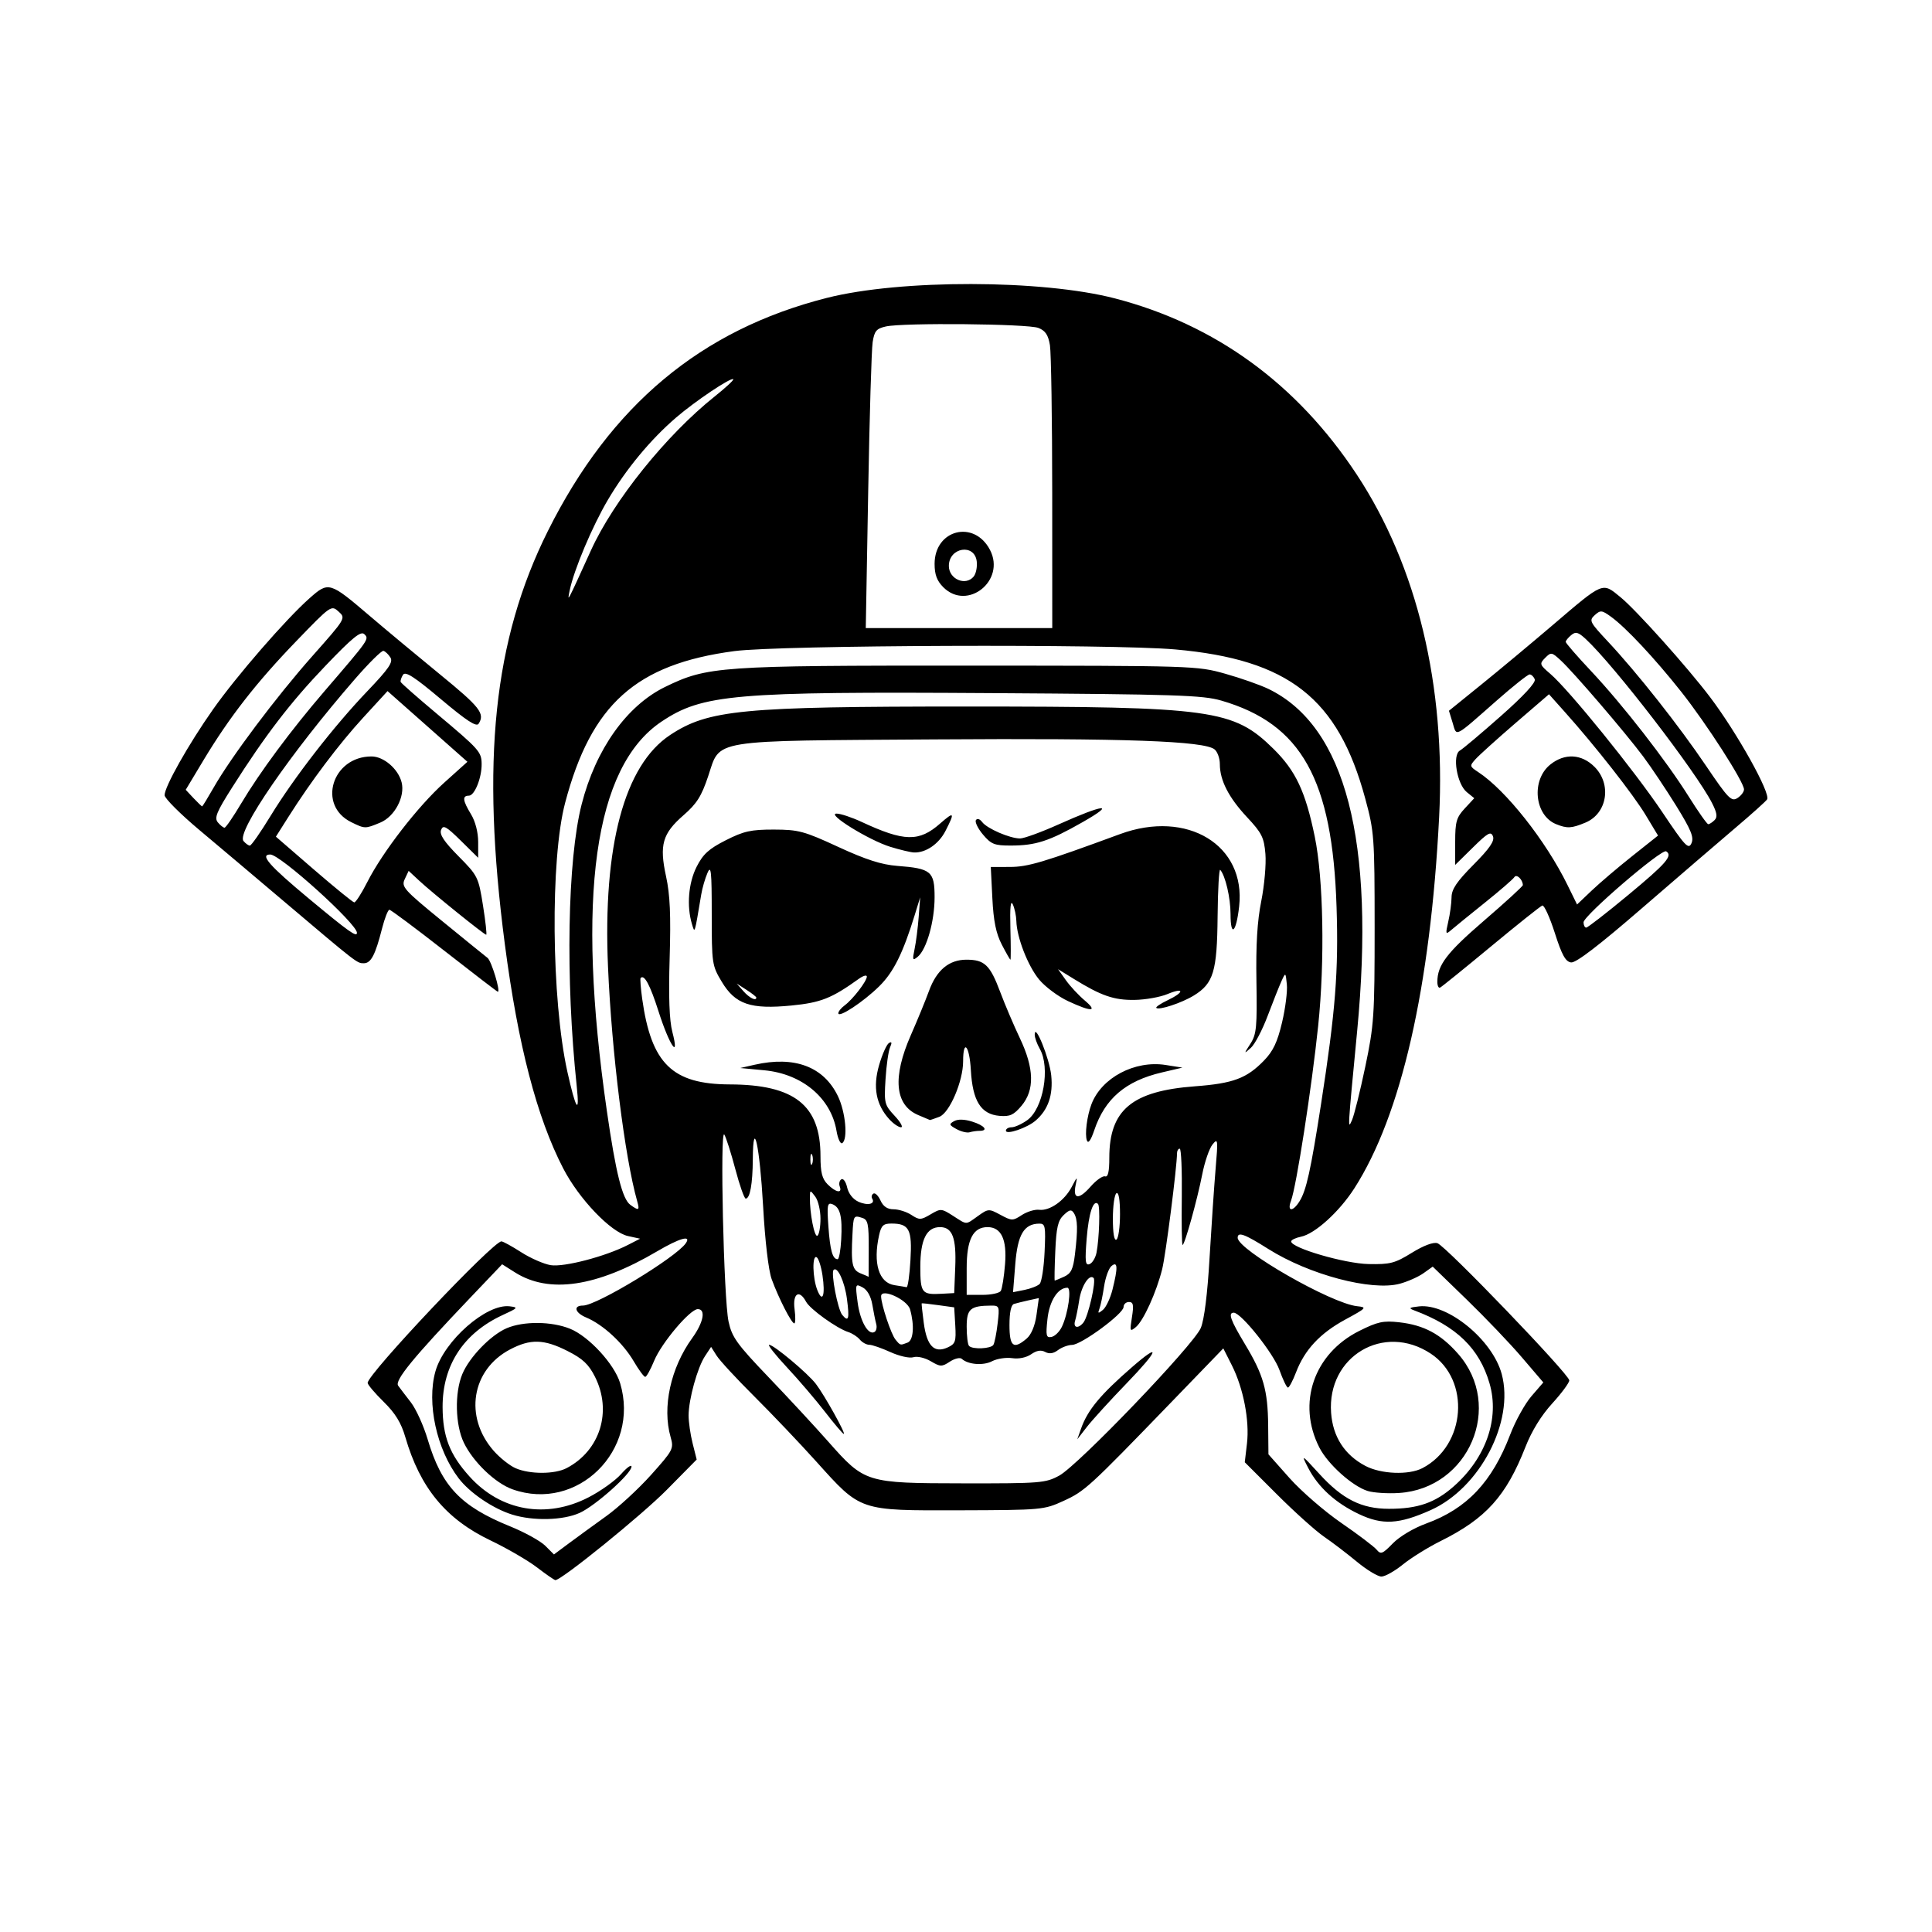 <svg viewBox="0 0 5000 5000" height="5000px" width="5000px" xmlns:xlink="http://www.w3.org/1999/xlink" xmlns="http://www.w3.org/2000/svg">
    <g id="e8ba3581-2614-49ea-a5d9-9dda9324114c">
<g style="">
		<g id="e8ba3581-2614-49ea-a5d9-9dda9324114c-child-0">
<path stroke-linecap="round" d="M 650.46 658.41 C 647.87 656.44 642.03 653.05 637.48 650.88 C 624.94 644.89 617.71 636.13 613.57 621.90 C 612.40 617.88 610.76 615.20 607.49 611.99 C 605.02 609.56 603.00 607.18 603.00 606.69 C 603.00 604.20 638.16 567.00 640.52 567.00 C 640.96 567.00 643.46 568.37 646.08 570.05 C 648.69 571.73 652.41 573.35 654.34 573.67 C 658.07 574.27 669.68 571.24 675.95 568.02 L 679.41 566.25 L 676.00 565.50 C 671.21 564.45 662.27 555.11 657.83 546.50 C 650.46 532.25 645.18 511.97 641.48 483.69 C 634.75 432.30 638.29 398.32 653.56 367.75 C 671.17 332.51 696.49 311.35 731.79 302.40 C 752.45 297.16 792.12 297.23 812.57 302.54 C 840.79 309.88 863.65 326.53 880.41 351.96 C 897.34 377.66 905.38 411.12 903.50 448.00 C 901.06 495.78 892.86 531.66 879.71 552.14 C 875.47 558.73 868.66 564.90 864.75 565.69 C 863.24 566.00 862.00 566.60 862.00 567.02 C 862.00 568.84 877.00 573.22 883.68 573.36 C 889.78 573.48 891.07 573.15 895.83 570.21 C 899.13 568.17 901.87 567.14 903.02 567.51 C 905.34 568.24 940.00 604.30 940.00 605.98 C 940.00 606.66 937.85 609.57 935.22 612.45 C 932.14 615.82 929.46 620.17 927.69 624.69 C 922.31 638.41 916.63 644.72 904.00 651.00 C 900.42 652.78 895.62 655.76 893.33 657.62 C 891.04 659.48 888.33 661.00 887.31 661.00 C 886.30 661.00 883.22 659.15 880.48 656.88 C 877.74 654.61 873.56 651.42 871.18 649.79 C 868.81 648.15 862.84 642.79 857.93 637.87 L 848.99 628.94 L 849.61 623.67 C 850.36 617.26 848.60 608.15 845.37 601.76 L 842.97 597.01 L 828.24 612.25 C 805.25 636.03 804.14 637.05 798.17 639.78 C 792.66 642.30 792.11 642.35 769.03 642.42 C 740.73 642.49 741.39 642.72 728.85 628.78 C 724.26 623.68 716.43 615.45 711.46 610.50 C 706.48 605.55 701.72 600.40 700.87 599.04 L 699.32 596.59 L 697.58 599.23 C 695.47 602.46 693.03 611.31 693.01 615.81 C 693.01 617.63 693.51 621.15 694.14 623.64 L 695.28 628.18 L 686.89 636.68 C 679.93 643.74 657.40 662.00 655.65 662.00 C 655.38 662.00 653.04 660.39 650.46 658.41 z M 669.87 644.09 C 673.26 641.67 678.94 636.44 682.49 632.48 C 688.69 625.55 688.90 625.14 687.97 621.89 C 685.56 613.51 687.97 602.48 694.03 594.11 C 697.19 589.75 697.91 586.00 695.59 586.00 C 693.42 586.00 685.42 595.47 683.35 600.49 C 682.33 602.97 681.21 604.99 680.85 605.00 C 680.48 605.00 679.04 603.04 677.63 600.64 C 674.62 595.49 668.99 590.31 664.28 588.34 C 661.12 587.02 660.58 585.00 663.39 585.00 C 667.22 585.00 689.44 571.53 692.22 567.53 C 693.89 565.13 690.48 566.08 684.22 569.77 C 667.22 579.78 653.90 581.76 644.31 575.69 L 640.72 573.42 L 631.61 582.98 C 615.81 599.56 610.51 606.02 611.56 607.47 C 612.08 608.19 613.68 610.29 615.12 612.14 C 616.56 613.99 618.68 618.66 619.83 622.51 C 623.74 635.67 629.07 641.29 642.95 646.92 C 647.05 648.58 651.49 651.04 652.82 652.37 L 655.25 654.80 L 659.48 651.65 C 661.81 649.92 666.48 646.52 669.87 644.09 z M 899.86 646.13 C 911.30 641.96 918.34 634.51 923.44 621.16 C 924.89 617.35 927.58 612.51 929.40 610.40 L 932.72 606.56 L 926.71 599.53 C 923.41 595.66 916.43 588.36 911.20 583.29 L 901.70 574.08 L 899.09 575.94 C 897.65 576.96 894.67 578.28 892.46 578.88 C 884.57 581.00 867.04 576.36 855.56 569.11 C 848.95 564.94 847.00 564.22 847.00 565.98 C 847.00 569.38 873.21 584.41 880.50 585.18 C 883.35 585.48 883.18 585.67 877.17 588.93 C 870.10 592.77 865.78 597.40 863.36 603.74 C 862.46 606.08 861.45 608.00 861.10 608.00 C 860.75 608.00 859.68 605.78 858.71 603.06 C 857.06 598.41 847.96 587.00 845.90 587.00 C 844.24 587.00 844.98 589.07 849.02 595.78 C 854.22 604.40 855.45 608.70 855.55 618.61 L 855.63 626.72 L 861.56 633.40 C 864.83 637.07 871.36 642.73 876.07 645.97 C 880.79 649.21 885.23 652.58 885.96 653.45 C 887.13 654.86 887.62 654.67 890.51 651.70 C 892.38 649.77 896.33 647.42 899.86 646.13 z M 796.94 632.70 C 802.30 629.79 834.67 596.03 836.66 591.28 C 837.63 588.95 838.53 581.75 839.12 571.55 C 839.64 562.72 840.40 551.52 840.81 546.66 C 841.52 538.39 841.46 537.95 839.94 539.83 C 839.04 540.94 837.75 544.69 837.07 548.17 C 835.66 555.37 832.14 568.00 831.55 568.00 C 831.33 568.00 831.23 561.92 831.33 554.50 C 831.42 547.07 831.16 541.00 830.75 541.00 C 830.34 541.00 830.00 541.56 829.99 542.25 C 829.96 546.29 826.82 570.82 825.83 574.78 C 824.21 581.28 820.57 589.29 818.44 591.04 C 816.78 592.41 816.72 592.23 817.35 588.25 C 817.89 584.83 817.73 584.00 816.51 584.00 C 815.68 584.00 815.00 584.63 815.00 585.40 C 815.00 587.28 803.17 595.99 800.56 596.03 C 799.43 596.05 797.65 596.71 796.61 597.49 C 795.34 598.46 794.17 598.63 793.02 598.01 C 791.85 597.38 790.61 597.59 789.09 598.65 C 787.75 599.58 785.62 600.03 783.76 599.75 C 782.05 599.50 779.51 599.89 778.12 600.61 C 775.64 601.90 771.40 601.56 769.62 599.94 C 769.13 599.49 767.63 599.85 766.28 600.73 C 764.03 602.21 763.61 602.20 760.91 600.60 C 759.27 599.64 757.12 599.14 756.04 599.49 C 754.97 599.83 752.10 599.18 749.61 598.05 C 747.13 596.92 744.47 596.00 743.68 596.00 C 742.89 596.00 741.70 595.34 741.03 594.54 C 740.37 593.74 738.92 592.79 737.82 592.44 C 734.60 591.42 727.08 586.02 725.96 583.93 C 724.05 580.36 722.14 581.59 722.73 586.00 C 723.02 588.20 722.99 590.00 722.65 590.00 C 721.87 590.00 718.25 582.92 716.31 577.60 C 715.42 575.15 714.45 566.91 713.91 557.16 C 712.96 540.22 711.10 531.73 711.02 544.00 C 710.97 550.91 710.23 555.00 709.03 555.00 C 708.63 555.00 707.32 551.29 706.12 546.75 C 704.92 542.21 703.53 537.85 703.03 537.05 C 701.77 535.01 702.85 583.24 704.22 589.50 C 705.17 593.88 706.55 595.80 715.40 605.05 C 720.96 610.85 728.51 619.00 732.19 623.17 C 742.42 634.73 742.70 634.82 770.02 634.86 C 791.71 634.89 793.10 634.78 796.94 632.70 z M 767.80 590.57 L 767.50 585.50 L 763.00 584.88 C 760.53 584.53 758.44 584.31 758.38 584.38 C 758.31 584.44 758.57 586.93 758.97 589.90 C 759.82 596.33 761.90 598.46 765.65 596.75 C 767.84 595.75 768.06 595.11 767.80 590.57 z M 778.49 596.02 C 778.82 595.49 779.36 592.79 779.68 590.02 C 780.25 585.23 780.17 585.00 777.89 585.01 C 772.02 585.05 771.00 585.93 771.00 590.95 C 771.00 593.54 771.30 595.97 771.67 596.33 C 772.69 597.36 777.81 597.12 778.49 596.02 z M 754.42 595.39 C 756.07 594.76 756.39 590.60 755.13 586.09 C 754.36 583.33 747.00 579.99 747.00 582.39 C 747.00 584.65 749.79 593.04 751.04 594.55 C 752.42 596.22 752.33 596.19 754.42 595.39 z M 787.83 594.25 C 789.11 593.16 790.15 590.68 790.57 587.70 L 791.24 582.90 L 788.37 583.53 C 786.79 583.88 784.94 584.34 784.25 584.55 C 783.45 584.80 783.00 586.92 783.00 590.47 C 783.00 596.52 784.13 597.41 787.83 594.25 z M 797.70 590.95 C 799.45 587.29 800.48 580.00 799.24 580.00 C 796.55 580.00 794.19 583.73 793.65 588.82 C 793.15 593.46 793.30 594.09 794.78 593.80 C 795.72 593.62 797.03 592.34 797.70 590.95 z M 745.63 590.17 C 745.38 589.25 744.89 586.82 744.54 584.76 C 744.15 582.43 743.13 580.60 741.81 579.90 C 739.77 578.80 739.73 578.91 740.42 584.13 C 741.13 589.45 743.44 593.47 745.17 592.39 C 745.67 592.08 745.88 591.08 745.63 590.17 z M 803.75 589.75 C 805.10 588.04 807.38 578.04 806.59 577.26 C 805.39 576.05 803.16 579.50 802.56 583.50 C 802.22 585.70 801.71 588.29 801.41 589.25 C 800.78 591.27 802.29 591.59 803.75 589.75 z M 737.42 583.14 C 736.79 578.33 734.75 573.90 733.68 575.00 C 732.87 575.84 734.83 586.09 736.10 587.62 C 737.88 589.76 738.17 588.77 737.42 583.14 z M 811.89 580.53 C 813.45 574.32 813.37 572.45 811.61 573.91 C 810.84 574.54 809.91 577.13 809.53 579.66 C 809.15 582.19 808.57 584.99 808.23 585.88 C 807.72 587.24 807.87 587.30 809.20 586.22 C 810.07 585.52 811.28 582.95 811.89 580.53 z M 730.55 576.46 C 730.18 574.03 729.46 571.78 728.94 571.46 C 727.63 570.65 727.76 577.26 729.12 580.68 C 730.61 584.42 731.39 582.10 730.55 576.46 z M 767.79 574.27 C 768.13 565.99 766.99 563.00 763.52 563.00 C 759.74 563.00 758.00 566.50 758.00 574.14 C 758.00 581.49 758.41 582.01 764.00 581.69 L 767.50 581.50 z M 780.56 580.90 C 780.94 580.29 781.48 576.90 781.76 573.38 C 782.32 566.44 780.69 563.00 776.85 563.00 C 772.78 563.00 771.00 566.49 771.00 574.50 L 771.00 582.00 L 775.44 582.00 C 777.88 582.00 780.19 581.50 780.56 580.90 z M 791.46 578.94 C 792.03 578.37 792.65 574.33 792.85 569.96 C 793.18 562.74 793.04 562.00 791.36 562.02 C 787.07 562.07 785.28 565.09 784.63 573.37 L 784.00 581.25 L 787.22 580.61 C 788.99 580.25 790.90 579.50 791.46 578.94 z M 755.23 572.25 C 755.74 563.65 754.88 562.00 749.89 562.00 C 747.62 562.00 747.04 562.55 746.44 565.25 C 744.68 573.14 746.37 578.62 750.75 579.28 C 752.26 579.51 753.79 579.77 754.14 579.85 C 754.49 579.93 754.99 576.51 755.23 572.25 z M 798.33 576.90 C 800.28 576.01 800.86 574.80 801.36 570.65 C 802.20 563.67 802.13 560.76 801.09 559.11 C 800.37 557.97 799.86 558.05 798.21 559.61 C 796.60 561.13 796.14 563.10 795.85 569.75 C 795.65 574.29 795.58 578.00 795.70 578.00 C 795.81 578.00 796.99 577.50 798.33 576.90 z M 743.53 569.00 C 743.55 562.07 743.31 560.91 741.70 560.41 C 739.29 559.64 739.24 559.72 738.97 565.00 C 738.53 573.36 738.87 575.01 741.25 575.97 C 742.49 576.47 743.50 576.90 743.50 576.94 C 743.50 576.97 743.51 573.40 743.53 569.00 z M 807.41 570.17 C 808.18 566.25 808.47 557.13 807.83 556.50 C 806.51 555.17 805.23 559.08 804.65 566.21 C 804.14 572.64 804.27 573.83 805.45 573.38 C 806.24 573.08 807.12 571.63 807.41 570.17 z M 735.81 566.47 C 736.17 559.99 735.52 557.42 733.33 556.57 C 731.93 556.04 731.79 556.83 732.22 562.84 C 732.70 569.55 733.39 572.00 734.81 572.00 C 735.20 572.00 735.65 569.51 735.81 566.47 z M 814.00 559.38 C 814.00 555.30 813.63 553.11 813.00 553.50 C 812.45 553.84 812.00 557.04 812.00 560.62 C 812.00 564.70 812.37 566.89 813.00 566.50 C 813.55 566.16 814.00 562.96 814.00 559.38 z M 730.00 560.63 C 730.00 558.29 729.34 555.51 728.53 554.44 C 727.09 552.54 727.06 552.54 727.03 554.61 C 726.96 559.05 728.30 565.93 729.13 565.42 C 729.61 565.12 730.00 562.97 730.00 560.63 z M 774.17 559.88 C 777.07 557.81 777.22 557.80 780.48 559.56 C 783.65 561.27 783.94 561.27 786.47 559.61 C 787.93 558.66 790.11 558.00 791.31 558.14 C 794.28 558.51 798.44 555.59 800.47 551.70 C 802.02 548.73 802.10 548.69 801.56 551.19 C 800.71 555.20 802.43 555.41 805.71 551.68 C 807.30 549.86 809.15 548.55 809.81 548.77 C 810.64 549.05 811.00 547.46 811.00 543.55 C 811.00 530.13 817.35 524.83 835.00 523.51 C 845.73 522.71 849.51 521.30 854.37 516.30 C 856.95 513.64 858.14 511.12 859.45 505.58 C 860.39 501.60 860.99 496.80 860.79 494.92 C 860.44 491.51 860.43 491.51 859.29 494.00 C 858.66 495.38 856.92 499.75 855.42 503.73 C 853.92 507.71 851.80 511.76 850.69 512.73 C 848.70 514.50 848.69 514.49 850.60 511.53 C 852.28 508.90 852.47 506.86 852.26 494.03 C 852.09 483.84 852.49 477.12 853.62 471.55 C 854.49 467.17 855.02 461.23 854.78 458.33 C 854.39 453.71 853.77 452.46 849.61 448.02 C 844.47 442.51 842.00 437.70 842.00 433.15 C 842.00 431.55 841.34 429.70 840.53 429.03 C 837.68 426.66 815.51 425.86 762.24 426.22 C 698.34 426.65 702.01 426.05 698.52 436.49 C 696.63 442.15 695.31 444.25 691.58 447.49 C 685.67 452.64 684.77 455.81 686.69 464.64 C 687.81 469.77 688.06 475.53 687.70 487.50 C 687.37 498.45 687.61 505.00 688.45 508.24 C 690.57 516.39 687.61 511.99 684.59 502.53 C 682.21 495.06 680.58 492.01 679.55 493.15 C 679.38 493.34 679.58 495.98 680.00 499.00 C 682.55 517.18 688.45 522.93 704.57 522.98 C 722.69 523.03 730.00 528.80 730.00 543.07 C 730.00 547.67 730.45 549.45 732.00 551.00 C 734.31 553.31 736.18 553.64 735.40 551.60 C 735.11 550.83 735.31 549.93 735.85 549.59 C 736.39 549.26 737.12 550.27 737.47 551.85 C 737.85 553.58 739.11 555.18 740.62 555.87 C 743.21 557.05 745.46 556.55 744.50 555.00 C 744.21 554.53 744.36 553.90 744.84 553.60 C 745.32 553.30 746.21 554.17 746.83 555.53 C 747.60 557.22 748.77 558.00 750.51 558.00 C 751.92 558.00 754.16 558.71 755.49 559.58 C 757.71 561.04 758.15 561.03 760.86 559.43 C 763.71 557.74 763.92 557.75 767.15 559.82 C 771.23 562.43 770.59 562.43 774.17 559.88 z M 678.60 555.75 C 675.10 543.39 671.45 514.08 670.41 490.00 C 668.94 456.12 674.99 433.49 687.81 425.00 C 698.53 417.90 707.88 417.00 770.97 417.00 C 839.97 417.01 845.81 417.81 857.06 428.89 C 863.28 435.03 866.01 440.81 868.62 453.50 C 871.05 465.28 871.47 488.40 869.58 506.50 C 867.79 523.75 863.45 551.69 861.96 555.60 C 860.79 558.69 862.46 558.80 864.35 555.75 C 866.26 552.67 867.47 547.21 870.38 528.50 C 874.43 502.41 875.32 491.21 874.73 473.19 C 873.58 437.43 864.90 421.88 842.43 415.34 C 837.19 413.82 829.70 413.57 778.00 413.24 C 705.74 412.77 696.87 413.54 685.37 421.26 C 666.52 433.93 661.42 470.37 670.10 530.50 C 672.60 547.81 674.43 555.11 676.66 556.74 C 679.04 558.48 679.33 558.34 678.60 555.75 z M 727.66 542.75 C 727.38 542.06 727.16 542.62 727.16 544.00 C 727.16 545.38 727.38 545.94 727.66 545.25 C 727.94 544.56 727.94 543.44 727.66 542.75 z M 882.79 518.00 C 885.24 506.31 885.41 503.77 885.41 479.00 C 885.40 453.49 885.30 452.14 882.76 442.75 C 875.15 414.68 861.30 403.82 829.50 400.99 C 811.67 399.41 718.59 399.76 705.82 401.46 C 678.24 405.13 665.70 416.37 658.39 443.99 C 654.19 459.83 654.52 499.09 659.01 519.41 C 661.36 530.01 662.52 531.83 661.64 523.50 C 658.45 493.45 659.03 460.02 663.02 444.42 C 666.97 428.96 675.67 416.74 686.45 411.49 C 698.30 405.73 701.61 405.50 771.50 405.53 C 834.69 405.55 835.60 405.58 843.46 407.79 C 847.84 409.02 853.31 410.94 855.62 412.06 C 877.28 422.54 885.61 454.67 880.51 508.00 C 877.82 536.08 877.84 535.77 879.06 533.00 C 879.67 531.62 881.35 524.88 882.79 518.00 z M 794.99 357.25 C 794.98 336.49 794.69 317.78 794.35 315.67 C 793.87 312.78 793.07 311.59 791.11 310.82 C 788.17 309.66 753.20 309.33 748.35 310.41 C 745.68 311.01 745.12 311.66 744.63 314.81 C 744.31 316.84 743.75 335.71 743.38 356.75 L 742.70 395.00 L 768.85 395.00 L 795.00 395.00 z M 665.63 373.20 C 671.98 359.24 686.73 340.89 700.33 330.04 C 703.41 327.59 705.75 325.42 705.54 325.21 C 704.93 324.60 694.90 331.32 689.50 335.96 C 682.33 342.13 675.50 350.37 670.40 359.00 C 666.00 366.44 660.82 378.73 659.65 384.50 C 658.96 387.90 658.81 388.19 665.63 373.20 z M 624.52 485.50 C 616.43 479.17 609.49 474.00 609.10 474.00 C 608.70 474.00 607.78 476.36 607.04 479.25 C 605.15 486.69 603.94 489.00 601.92 489.00 C 600.01 489.00 600.15 489.11 579.51 471.63 C 571.81 465.10 561.14 456.10 555.81 451.63 C 550.48 447.16 546.09 442.77 546.06 441.89 C 545.98 439.60 552.77 427.55 559.64 417.80 C 566.22 408.45 580.10 392.47 586.72 386.62 C 592.06 381.89 592.33 381.98 603.65 391.64 C 608.06 395.41 616.91 402.77 623.30 408.00 C 634.52 417.16 635.94 418.97 634.13 421.82 C 633.51 422.80 630.78 421.02 623.54 414.93 C 616.02 408.60 613.58 407.05 612.91 408.11 C 612.43 408.88 612.14 409.78 612.27 410.11 C 612.39 410.45 617.00 414.50 622.50 419.11 C 634.31 429.02 634.93 429.71 634.97 433.10 C 635.02 436.97 633.00 442.00 631.40 442.00 C 629.49 442.00 629.64 443.36 632.00 447.23 C 633.20 449.20 633.99 452.27 634.00 454.96 L 634.00 459.42 L 629.14 454.63 C 625.01 450.57 624.17 450.11 623.60 451.60 C 623.10 452.89 624.42 454.87 628.49 458.99 C 633.90 464.45 634.08 464.83 635.35 472.80 C 636.07 477.31 636.47 481.00 636.25 481.00 C 635.69 481.00 621.19 469.31 617.50 465.88 L 614.50 463.09 L 613.41 465.40 C 612.40 467.55 613.10 468.35 623.83 477.11 C 630.15 482.27 635.91 486.95 636.63 487.50 C 637.72 488.34 640.34 497.00 639.51 497.00 C 639.36 497.00 632.61 491.83 624.52 485.50 z M 600.00 480.46 C 600.00 477.93 578.50 458.50 575.69 458.50 C 572.67 458.50 575.40 461.62 586.50 470.85 C 597.72 480.18 600.00 481.80 600.00 480.46 z M 602.89 466.25 C 607.18 457.80 617.10 444.98 624.50 438.33 L 630.98 432.50 L 619.78 422.58 L 608.58 412.67 L 601.78 420.08 C 594.92 427.56 587.16 437.87 580.75 448.00 L 577.27 453.50 L 587.88 462.68 C 593.72 467.72 598.83 471.89 599.24 471.93 C 599.64 471.97 601.29 469.41 602.89 466.25 z M 575.75 447.72 C 582.32 436.96 593.51 422.53 602.91 412.70 C 608.95 406.38 610.20 404.54 609.38 403.24 C 608.82 402.35 607.94 401.52 607.43 401.39 C 606.92 401.26 603.31 404.84 599.41 409.33 C 581.30 430.18 566.13 452.24 568.18 454.72 C 568.77 455.42 569.57 456.00 569.97 456.00 C 570.37 456.00 572.97 452.28 575.75 447.72 z M 567.50 444.24 C 572.73 435.45 581.49 423.64 590.91 412.68 C 603.49 398.05 603.47 398.07 602.07 396.71 C 601.09 395.75 598.79 397.62 591.16 405.59 C 581.33 415.86 574.33 424.99 564.97 439.74 C 560.62 446.59 559.95 448.24 560.99 449.49 C 561.68 450.32 562.53 450.99 562.87 450.98 C 563.22 450.97 565.30 447.94 567.50 444.24 z M 559.80 439.75 C 564.67 431.20 577.37 414.27 587.48 402.87 C 596.89 392.25 596.91 392.23 594.85 390.37 C 592.81 388.52 592.70 388.60 582.98 398.67 C 571.80 410.25 564.23 419.97 556.99 432.01 L 551.98 440.35 L 554.16 442.68 C 555.37 443.95 556.45 445.00 556.58 445.00 C 556.71 445.00 558.15 442.64 559.80 439.75 z M 903.00 494.23 C 903.00 489.52 905.64 486.06 916.06 477.08 C 922.08 471.90 926.99 467.40 926.98 467.08 C 926.94 465.50 925.20 463.87 924.60 464.84 C 924.24 465.42 920.47 468.69 916.22 472.09 C 911.97 475.50 907.75 478.93 906.84 479.72 C 905.31 481.03 905.25 480.84 906.06 477.32 C 906.55 475.22 906.96 472.16 906.98 470.53 C 906.99 468.24 908.42 466.12 913.14 461.36 C 917.66 456.80 919.10 454.70 918.60 453.41 C 918.03 451.91 917.17 452.39 912.96 456.54 L 908.00 461.42 L 908.00 454.95 C 908.00 449.32 908.35 448.10 910.68 445.59 L 913.35 442.71 L 911.26 441.01 C 908.49 438.77 907.13 430.59 909.32 429.35 C 910.15 428.88 915.34 424.51 920.84 419.64 C 927.15 414.07 930.66 410.27 930.32 409.39 C 930.03 408.63 929.38 408.00 928.87 408.00 C 928.37 408.00 924.26 411.26 919.73 415.25 C 907.49 426.02 908.49 425.51 907.29 421.58 L 906.25 418.19 L 915.32 410.85 C 920.32 406.81 929.26 399.35 935.20 394.29 C 949.75 381.86 949.19 382.10 954.37 386.34 C 958.80 389.97 973.13 405.97 979.48 414.36 C 987.08 424.41 996.52 441.34 995.48 443.04 C 995.15 443.57 991.20 447.12 986.69 450.94 C 982.19 454.76 970.40 464.90 960.50 473.46 C 948.27 484.05 941.86 488.95 940.50 488.77 C 938.95 488.56 937.92 486.70 935.94 480.50 C 934.53 476.10 932.95 472.64 932.44 472.81 C 931.92 472.98 925.43 478.16 918.01 484.31 C 910.58 490.47 904.17 495.65 903.76 495.83 C 903.34 496.02 903.00 495.30 903.00 494.23 z M 956.50 469.88 C 967.19 461.02 969.12 458.81 967.17 457.61 C 965.91 456.82 944.00 475.65 944.00 477.52 C 944.00 478.33 944.34 479.00 944.75 479.00 C 945.16 479.00 950.45 474.90 956.50 469.88 z M 957.62 458.97 L 964.89 453.19 L 961.41 447.42 C 957.95 441.67 947.22 427.99 938.75 418.53 L 934.31 413.56 L 924.90 421.66 C 919.73 426.12 914.70 430.66 913.72 431.75 C 912.00 433.66 912.02 433.78 914.47 435.39 C 922.20 440.45 933.40 454.62 939.48 467.02 L 942.18 472.52 L 946.27 468.63 C 948.52 466.49 953.63 462.14 957.62 458.97 z M 970.01 444.88 C 967.15 440.27 962.98 434.02 960.72 431.00 C 955.70 424.28 941.23 407.40 937.60 404.06 C 935.09 401.73 934.88 401.70 933.23 403.36 C 931.59 405.02 931.66 405.25 934.65 407.81 C 939.87 412.26 958.32 435.05 966.07 446.60 C 972.49 456.18 973.44 457.19 974.26 455.35 C 975.01 453.67 974.17 451.63 970.01 444.88 z M 980.75 448.85 C 981.61 447.99 981.43 446.80 980.03 444.06 C 975.56 435.31 952.58 405.46 944.65 398.10 C 942.50 396.11 941.80 395.92 940.53 396.98 C 939.69 397.67 939.00 398.53 939.00 398.87 C 939.01 399.22 942.18 402.88 946.06 407.00 C 954.96 416.46 967.20 432.19 973.50 442.25 C 976.17 446.51 978.63 450.00 978.97 450.00 C 979.32 450.00 980.12 449.48 980.75 448.85 z M 989.00 440.25 C 989.00 438.16 978.47 421.79 971.38 412.84 C 963.94 403.45 955.88 394.84 951.70 391.82 C 949.13 389.96 948.75 389.92 947.14 391.37 C 945.49 392.87 945.71 393.30 950.79 398.73 C 959.03 407.53 970.75 422.37 978.39 433.68 C 984.55 442.79 985.46 443.73 987.13 442.69 C 988.16 442.04 989.00 440.95 989.00 440.25 z M 643.50 643.61 C 638.12 641.93 631.63 637.52 628.52 633.44 C 622.34 625.33 619.52 612.37 622.00 603.49 C 624.41 594.88 636.33 584.42 642.83 585.21 C 645.31 585.51 645.17 585.68 640.95 587.62 C 629.91 592.69 623.99 601.73 624.02 613.45 C 624.05 621.73 626.01 626.79 631.59 632.96 C 640.34 642.65 653.13 644.88 664.94 638.79 C 668.36 637.03 672.47 634.09 674.08 632.26 C 675.69 630.43 677.00 629.49 677.00 630.16 C 677.00 632.10 666.93 641.10 662.50 643.13 C 657.86 645.25 649.42 645.47 643.50 643.61 z M 643.62 636.53 C 638.79 634.81 632.60 628.88 629.98 623.46 C 627.56 618.46 627.36 609.48 629.55 604.22 C 631.54 599.45 637.52 593.27 642.00 591.35 C 646.72 589.34 654.57 589.40 659.76 591.50 C 665.03 593.63 672.22 601.44 673.81 606.76 C 679.46 625.61 661.80 643.01 643.62 636.53 z M 658.80 630.59 C 668.21 625.68 671.63 614.64 666.75 604.96 C 664.99 601.47 663.32 599.90 659.07 597.75 C 652.44 594.39 648.66 594.29 642.91 597.32 C 632.11 603.02 629.99 616.22 638.34 625.73 C 640.06 627.69 642.82 629.88 644.48 630.61 C 648.48 632.35 655.45 632.34 658.80 630.59 z M 881.00 643.48 C 874.43 640.37 869.57 635.94 866.77 630.52 C 864.77 626.62 864.84 626.66 869.89 632.19 C 876.41 639.33 881.74 642.00 889.45 642.00 C 897.50 642.00 902.36 640.32 907.57 635.73 C 916.65 627.74 920.50 616.67 917.63 606.81 C 914.79 597.02 908.34 590.77 896.50 586.35 C 894.85 585.73 895.08 585.53 897.85 585.23 C 905.90 584.34 918.47 594.62 921.05 604.20 C 924.65 617.55 914.94 636.16 901.16 642.35 C 892.23 646.35 887.61 646.62 881.00 643.48 z M 883.46 637.00 C 879.16 635.66 872.29 629.49 869.91 624.82 C 863.58 612.42 868.35 598.48 881.10 592.11 C 886.26 589.53 887.84 589.19 892.30 589.69 C 899.26 590.48 903.93 592.98 908.82 598.54 C 921.70 613.17 911.88 636.29 892.25 637.56 C 889.09 637.77 885.13 637.51 883.46 637.00 z M 898.80 630.60 C 911.03 624.23 912.37 605.90 901.15 598.48 C 887.99 589.77 872.05 599.24 873.20 615.07 C 873.69 621.80 876.96 626.87 882.80 629.96 C 887.19 632.28 894.97 632.59 898.80 630.60 z M 803.08 619.50 C 804.92 614.29 808.50 609.98 817.39 602.25 C 825.63 595.09 824.83 597.52 815.91 606.75 C 811.26 611.56 806.24 617.08 804.74 619.00 L 802.02 622.50 z M 731.28 614.82 C 728.65 611.42 723.84 605.80 720.59 602.32 C 717.34 598.84 715.10 596.00 715.60 596.00 C 716.90 596.00 726.48 604.02 728.73 607.00 C 731.15 610.18 737.17 621.00 736.54 621.00 C 736.27 621.00 733.91 618.22 731.28 614.82 z M 734.50 536.03 C 732.95 526.80 724.89 520.03 714.28 519.02 L 707.50 518.38 L 711.50 517.47 C 722.72 514.92 730.88 517.98 734.88 526.25 C 737.04 530.71 737.74 538.42 736.09 539.45 C 735.59 539.76 734.87 538.22 734.50 536.03 z M 804.72 538.71 C 804.08 537.04 804.73 531.85 805.99 528.54 C 808.82 521.09 818.14 516.16 826.82 517.53 L 831.50 518.27 L 825.78 519.61 C 815.58 521.99 809.76 526.96 806.77 535.86 C 805.82 538.66 805.09 539.68 804.72 538.71 z M 768.15 535.51 C 766.06 534.36 765.98 534.11 767.47 533.28 C 768.53 532.68 770.39 532.73 772.57 533.42 C 776.03 534.50 777.20 536.00 774.58 536.00 C 773.80 536.00 772.56 536.18 771.83 536.40 C 771.10 536.62 769.44 536.22 768.15 535.51 z M 782.00 535.95 C 782.00 535.43 782.72 535.00 783.60 535.00 C 784.47 535.00 786.44 534.11 787.97 533.02 C 792.48 529.81 794.51 518.27 791.50 513.00 C 790.71 511.62 790.07 509.83 790.08 509.00 C 790.10 505.51 794.22 515.69 794.71 520.43 C 795.28 525.95 793.86 530.07 790.35 533.11 C 787.96 535.19 782.00 537.21 782.00 535.95 z M 749.30 532.75 C 745.57 528.66 744.64 523.74 746.44 517.56 C 747.31 514.56 748.55 511.78 749.18 511.39 C 750.00 510.88 750.10 511.24 749.51 512.59 C 749.05 513.64 748.48 517.67 748.24 521.54 C 747.82 528.25 747.94 528.72 750.80 531.79 C 752.45 533.55 753.25 535.00 752.58 535.00 C 751.90 535.00 750.43 533.99 749.30 532.75 z M 757.33 531.54 C 750.84 528.72 750.15 520.96 755.35 509.13 C 757.20 504.93 759.48 499.37 760.43 496.76 C 762.56 490.91 766.05 488.00 770.94 488.00 C 776.01 488.00 777.56 489.48 780.38 497.00 C 781.72 500.58 784.21 506.42 785.91 510.00 C 789.95 518.49 790.09 524.55 786.37 528.98 C 784.19 531.56 783.12 532.05 780.22 531.80 C 774.99 531.35 772.66 527.64 772.17 518.98 C 771.78 512.05 770.00 510.04 770.00 516.52 C 770.00 522.09 766.19 530.98 763.34 532.06 C 761.98 532.58 760.79 532.98 760.68 532.96 C 760.58 532.94 759.07 532.30 757.33 531.54 z M 735.00 503.01 C 735.00 502.52 735.80 501.53 736.78 500.81 C 739.06 499.13 743.00 494.02 743.00 492.74 C 743.00 492.20 741.99 492.48 740.75 493.37 C 733.11 498.85 730.10 500.04 721.89 500.85 C 710.38 501.98 706.11 500.53 702.30 494.17 C 699.58 489.64 699.50 489.08 699.50 475.18 C 699.50 463.12 699.31 461.31 698.30 463.68 C 697.63 465.23 696.84 467.96 696.55 469.75 C 694.64 481.11 694.77 480.71 693.95 478.00 C 692.44 472.97 692.96 466.50 695.25 461.97 C 697.06 458.39 698.67 456.92 703.43 454.51 C 708.48 451.95 710.48 451.50 716.93 451.51 C 723.86 451.53 725.39 451.94 735.00 456.38 C 742.71 459.94 747.10 461.35 751.50 461.69 C 761.05 462.42 762.00 463.22 762.00 470.49 C 762.00 477.24 759.76 485.13 757.26 487.19 C 755.83 488.36 755.74 488.13 756.39 485.00 C 756.80 483.08 757.31 479.02 757.54 476.00 L 757.96 470.50 L 756.42 475.50 C 753.12 486.20 750.49 491.49 746.50 495.43 C 742.06 499.82 735.00 504.47 735.00 503.01 z M 712.00 498.62 C 712.00 498.40 710.76 497.43 709.25 496.46 L 706.50 494.69 L 708.40 496.85 C 710.09 498.75 712.00 499.69 712.00 498.62 z M 799.43 499.62 C 796.64 498.32 792.99 495.59 791.31 493.56 C 788.15 489.73 785.05 481.74 784.93 477.14 C 784.89 475.69 784.45 473.60 783.94 472.50 C 783.32 471.14 783.10 473.31 783.26 479.25 C 783.39 484.06 783.40 488.00 783.27 488.00 C 783.14 488.00 782.05 486.09 780.84 483.75 C 779.23 480.64 778.52 477.16 778.20 470.75 L 777.76 462.00 L 783.13 461.99 C 788.20 461.98 792.42 460.72 814.00 452.78 C 832.86 445.83 849.36 455.87 847.41 473.09 C 846.58 480.46 845.00 481.85 845.00 475.21 C 845.00 470.66 843.55 464.43 842.11 462.81 C 841.78 462.43 841.44 468.31 841.37 475.87 C 841.23 491.32 840.22 494.66 834.70 498.05 C 831.32 500.13 824.91 502.24 824.18 501.52 C 823.95 501.28 825.38 500.31 827.38 499.36 C 832.14 497.09 832.07 495.66 827.29 497.65 C 825.25 498.50 821.09 499.24 818.04 499.28 C 812.28 499.36 808.69 498.11 801.06 493.40 L 796.62 490.66 L 798.82 493.75 C 800.03 495.45 802.40 498.00 804.09 499.42 C 807.90 502.63 806.06 502.71 799.43 499.62 z M 749.59 456.35 C 743.65 454.53 731.54 447.05 734.50 447.03 C 735.60 447.02 738.76 448.07 741.51 449.35 C 753.49 454.93 757.64 455.02 763.57 449.80 C 767.52 446.34 767.74 446.64 765.08 451.84 C 763.19 455.56 759.52 458.07 756.20 457.93 C 755.27 457.89 752.29 457.18 749.59 456.35 z M 775.58 452.92 C 774.15 451.22 773.26 449.39 773.59 448.86 C 773.94 448.29 774.68 448.52 775.35 449.41 C 776.73 451.24 783.12 454.00 785.97 454.00 C 787.08 454.00 791.94 452.23 796.75 450.07 C 809.59 444.31 813.08 443.98 803.50 449.43 C 794.15 454.76 790.38 455.99 783.34 455.99 C 778.80 456.00 777.87 455.63 775.58 452.92 z M 764.45 383.55 C 762.65 381.74 762.00 380.01 762.00 377.00 C 762.00 367.34 773.13 364.55 777.55 373.10 C 781.99 381.69 771.20 390.29 764.45 383.55 z M 772.95 380.56 C 773.61 379.77 774.00 377.86 773.82 376.31 C 773.23 371.18 766.00 372.35 766.00 377.57 C 766.00 381.28 770.68 383.29 772.95 380.56 z M 598.38 449.42 C 588.81 444.69 593.06 431.00 604.09 431.00 C 607.52 431.00 611.59 434.51 612.53 438.27 C 613.54 442.27 610.58 447.86 606.57 449.54 C 602.29 451.32 602.25 451.32 598.38 449.42 z M 936.31 449.99 C 930.23 447.54 929.26 437.60 934.69 433.26 C 938.72 430.03 943.44 430.28 947.08 433.92 C 951.97 438.82 950.64 447.00 944.54 449.55 C 940.62 451.18 939.43 451.25 936.31 449.99 z" transform="matrix(9.228 0 0 9.228 2500 2412.218) matrix(1 0 0 1 0 0)  translate(-770.809, -480.257)" style="stroke: rgb(193,193,193); stroke-width: 0; stroke-dasharray: none; stroke-linecap: butt; stroke-dashoffset: 0; stroke-linejoin: miter; stroke-miterlimit: 4; fill: rgb(0,0,0); fill-rule: nonzero; opacity: 1;"></path>
</g>
</g>
</g>

  </svg>